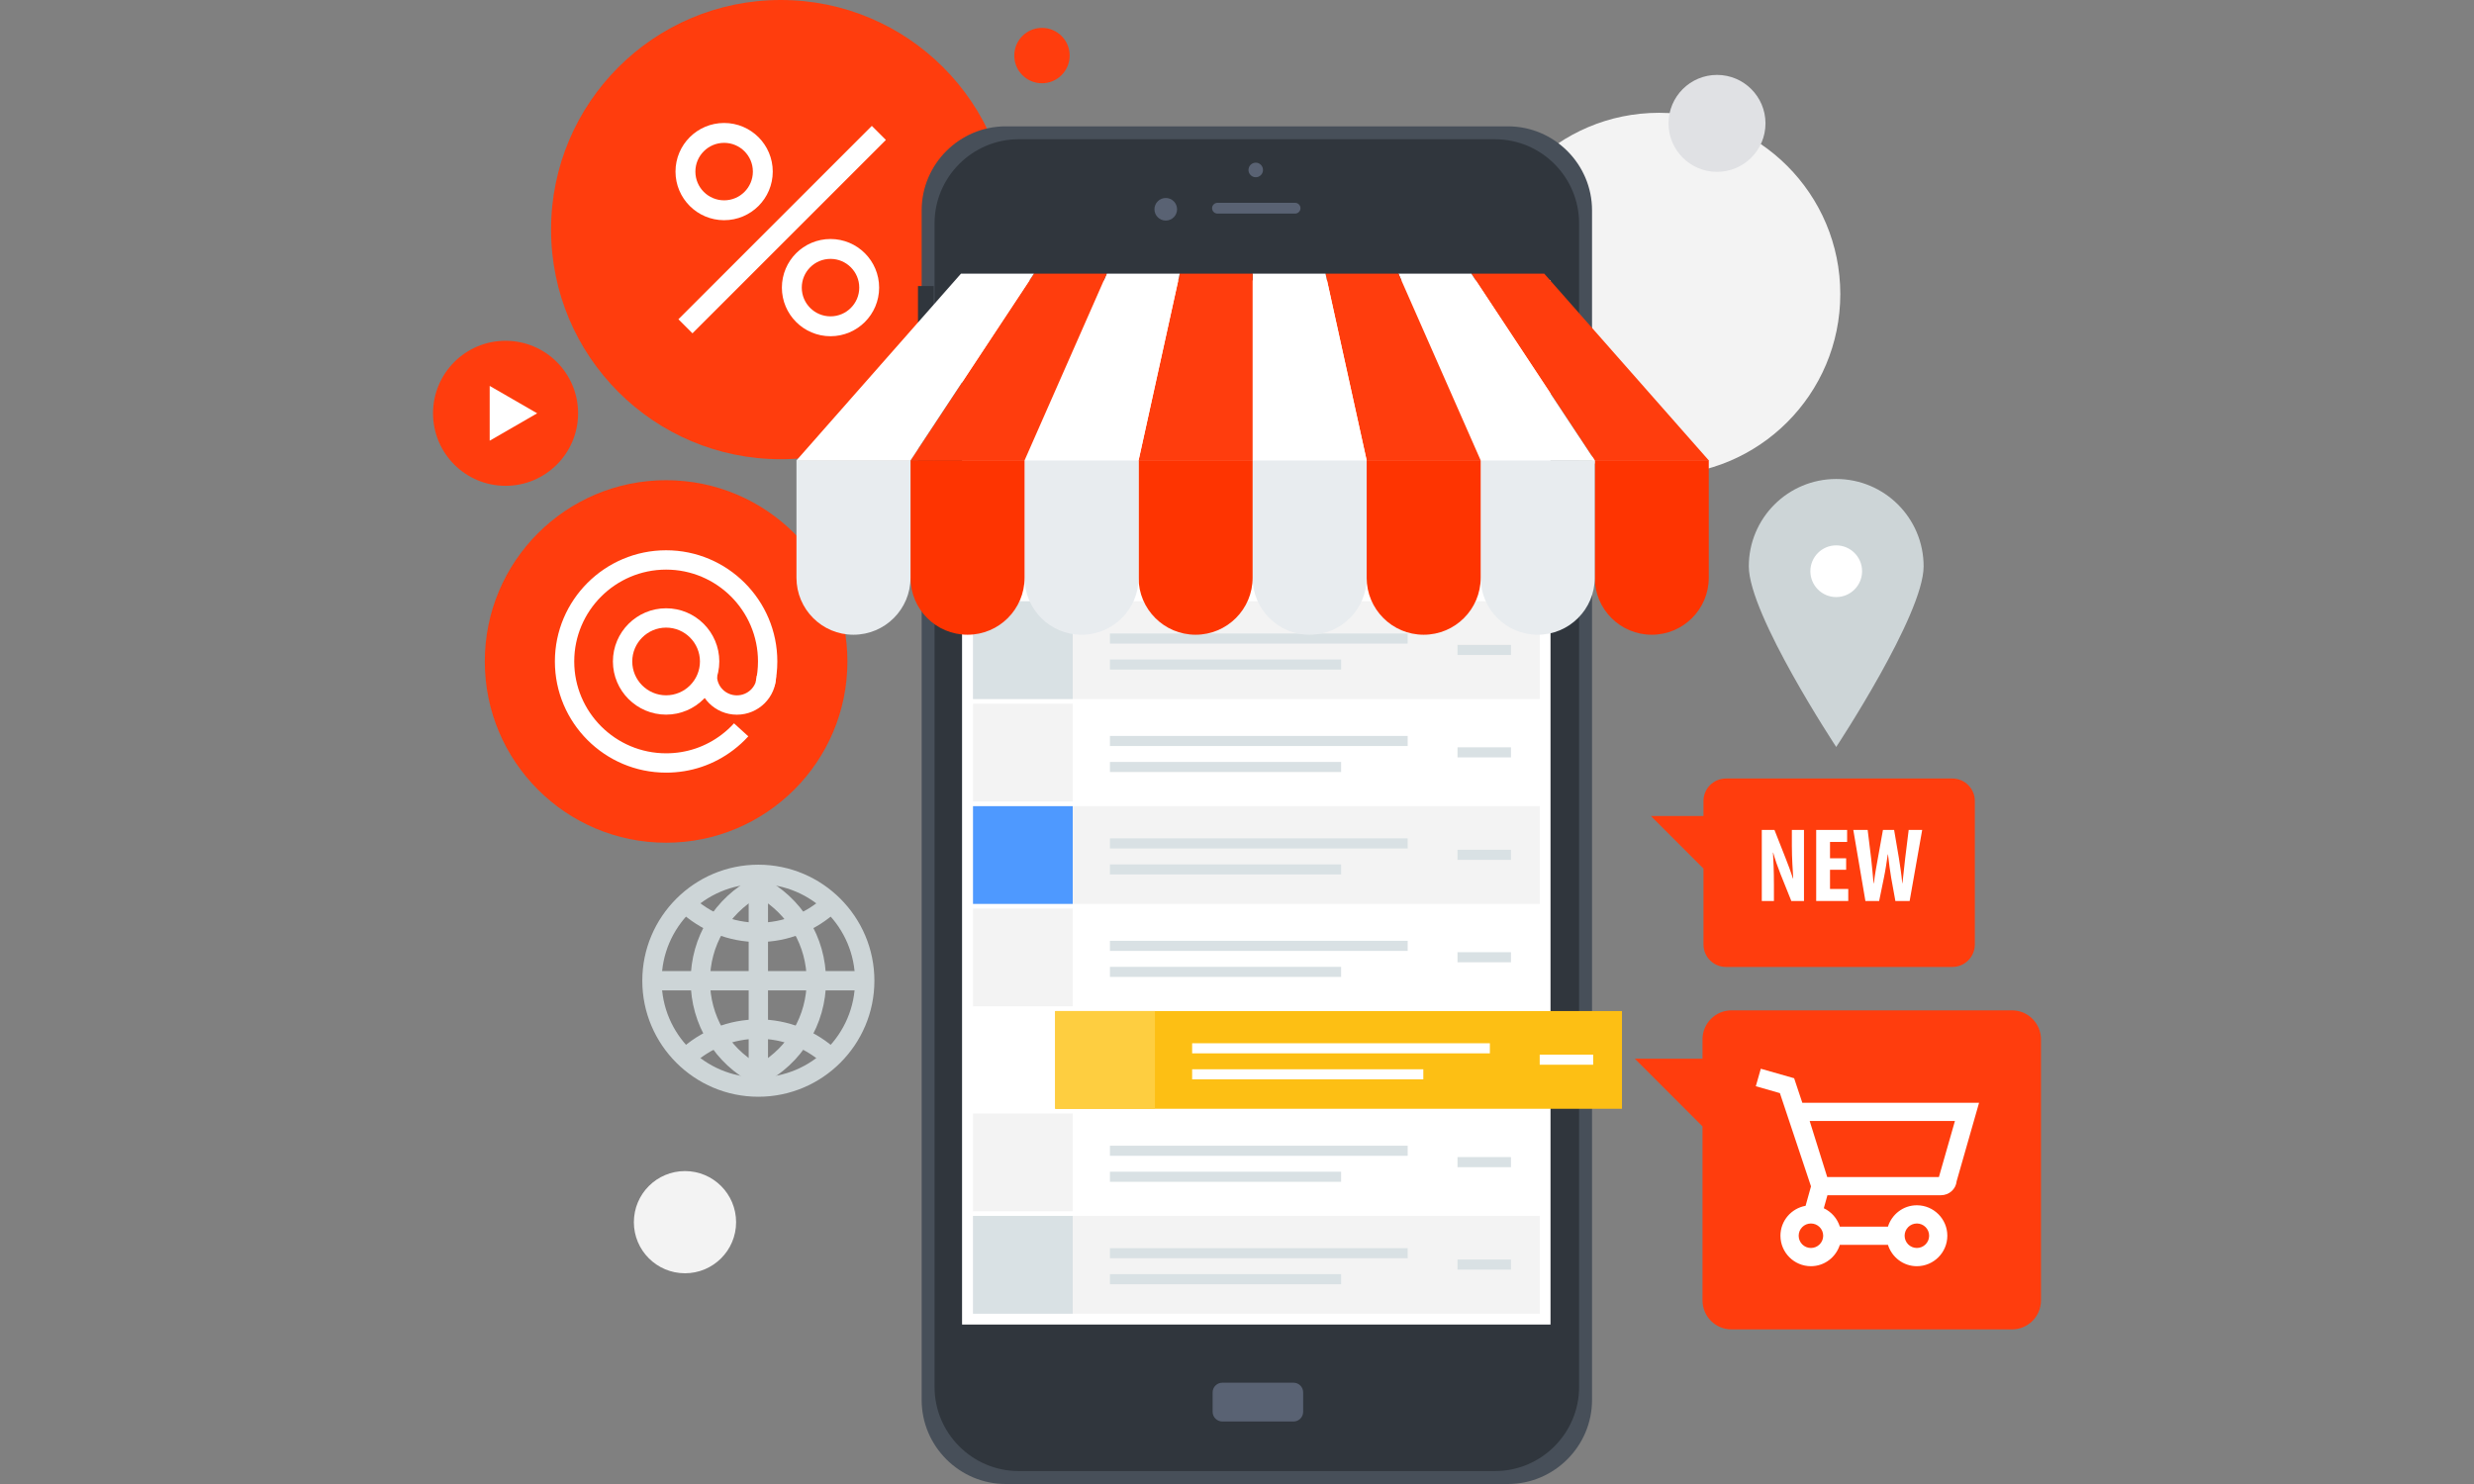 <?xml version="1.0" encoding="utf-8"?>
<!-- Generator: Adobe Illustrator 17.0.0, SVG Export Plug-In . SVG Version: 6.00 Build 0)  -->
<!DOCTYPE svg PUBLIC "-//W3C//DTD SVG 1.1//EN" "http://www.w3.org/Graphics/SVG/1.1/DTD/svg11.dtd">
<svg version="1.1" id="Layer_1" xmlns="http://www.w3.org/2000/svg" xmlns:xlink="http://www.w3.org/1999/xlink" x="0px" y="0px"
	 width="799.9px" height="479.94px" viewBox="0 0 799.9 479.94" enable-background="new 0 0 799.9 479.94" xml:space="preserve">
<rect x="0" y="0" width="799.9" height="479.94" fill="#808080" stroke="none"/>
<g>
	<g>
		<g>
			<g>
				<path fill="#596273" d="M-47.536,245.91c-0.812,0-1.471-0.656-1.471-1.471c0-0.812,0.659-1.464,1.471-1.464
					c0.812,0,1.469,0.652,1.469,1.464C-46.066,245.254-46.724,245.91-47.536,245.91z"/>
			</g>
		</g>
	</g>
</g>
<g>
	<g>
		<path fill="#F3F3F3" d="M237.996,395.271c0,9.114-7.399,16.515-16.524,16.515c-9.129,0-16.528-7.401-16.528-16.515
			c0-9.135,7.399-16.535,16.528-16.535C230.596,378.736,237.996,386.137,237.996,395.271z"/>
	</g>
	<path fill="#FF3D0D" d="M273.99,213.921c0,32.376-26.247,58.618-58.625,58.618c-32.373,0-58.618-26.242-58.618-58.618
		c0-32.377,26.245-58.618,58.618-58.618C247.743,155.303,273.99,181.544,273.99,213.921z"/>
	<path fill="#F3F3F3" d="M595.009,95.103c0,32.373-26.247,58.615-58.621,58.615c-32.376,0-58.621-26.242-58.621-58.615
		c0-32.38,26.245-58.621,58.621-58.621C568.762,36.481,595.009,62.723,595.009,95.103z"/>
	<g>
		<g>
			<path fill="#CDD5D7" d="M245.191,354.698c-20.69,0-37.52-16.831-37.52-37.524c0-20.689,16.831-37.524,37.52-37.524
				s37.522,16.834,37.522,37.524C282.713,337.867,265.88,354.698,245.191,354.698z M245.191,285.906
				c-17.242,0-31.268,14.025-31.268,31.268c0,17.239,14.026,31.268,31.268,31.268c17.243,0,31.268-14.029,31.268-31.268
				C276.459,299.932,262.433,285.906,245.191,285.906z"/>
		</g>
		<g>
			<path fill="#CDD5D7" d="M245.191,351.294l-1.424-0.727c-12.623-6.457-20.463-19.252-20.463-33.393
				c0-14.137,7.84-26.933,20.463-33.393l1.424-0.727l1.426,0.727c12.621,6.46,20.461,19.255,20.461,33.393
				c0,14.141-7.84,26.936-20.461,33.393L245.191,351.294z M245.191,290.123c-9.687,5.592-15.634,15.815-15.634,27.051
				c0,11.239,5.947,21.459,15.634,27.051c9.684-5.592,15.634-15.812,15.634-27.051C260.825,305.938,254.874,295.715,245.191,290.123
				z"/>
		</g>
		<g>
			<path fill="#CDD5D7" d="M245.191,304.668c-9.57,0-18.698-3.635-25.702-10.233l4.289-4.549c5.838,5.496,13.443,8.526,21.413,8.526
				s15.575-3.029,21.413-8.526l4.288,4.549C263.89,301.034,254.761,304.668,245.191,304.668z"/>
		</g>
		<g>
			<path fill="#CDD5D7" d="M266.604,344.462c-5.838-5.496-13.443-8.526-21.413-8.526s-15.575,3.029-21.413,8.526l-4.289-4.549
				c7.004-6.598,16.132-10.233,25.702-10.233c9.57,0,18.7,3.635,25.701,10.233L266.604,344.462z"/>
		</g>
		<g>
			<rect x="242.064" y="282.782" fill="#CDD5D7" width="6.254" height="68.788"/>
		</g>
		<g>
			<rect x="210.795" y="314.049" fill="#CDD5D7" width="68.792" height="6.25"/>
		</g>
	</g>
	<g>
		<path fill="#FF3D0D" d="M326.689,74.255c0,41.007-33.246,74.259-74.259,74.259c-41.009,0-74.257-33.251-74.257-74.259
			C178.174,33.242,211.421,0,252.43,0C293.443,0,326.689,33.242,326.689,74.255z"/>
		<g>
			
				<line fill="none" stroke="#FFFFFF" stroke-width="6.429" stroke-miterlimit="10" x1="221.618" y1="105.523" x2="284.156" y2="42.987"/>
			<circle fill="none" stroke="#FFFFFF" stroke-width="6.429" stroke-miterlimit="10" cx="234.127" cy="55.493" r="12.508"/>
			<circle fill="none" stroke="#FFFFFF" stroke-width="6.429" stroke-miterlimit="10" cx="268.522" cy="93.017" r="12.507"/>
		</g>
	</g>
	<g>
		<g>
			<path fill="#474F59" d="M514.741,452.755c0,14.953-12.233,27.185-27.184,27.185H325.168c-14.949,0-27.176-12.233-27.176-27.185
				V68.029c0-14.946,12.226-27.169,27.176-27.169h162.389c14.951,0,27.184,12.223,27.184,27.169V452.755z"/>
		</g>
		<g>
			<path fill="#30363D" d="M329.355,475.756c-14.96,0-27.191-12.233-27.191-27.186V72.222c0-14.956,12.231-27.189,27.191-27.189
				h154.023c14.956,0,27.178,12.233,27.178,27.189v376.348c0,14.953-12.222,27.186-27.178,27.186H329.355z"/>
		</g>
		<g>
			<path fill="#596273" d="M380.574,67.693c0,2.013-1.644,3.641-3.651,3.641c-2.025,0-3.664-1.628-3.664-3.641
				c0-2.029,1.64-3.664,3.664-3.664C378.929,64.029,380.574,65.664,380.574,67.693z"/>
			<path fill="#596273" d="M408.355,54.97c0,1.29-1.041,2.352-2.336,2.352c-1.308,0-2.355-1.062-2.355-2.352
				c0-1.299,1.048-2.365,2.355-2.365C407.314,52.605,408.355,53.671,408.355,54.97z"/>
			<path fill="#596273" d="M420.476,67.335c0,0.957-0.784,1.74-1.738,1.74h-25.094c-0.959,0-1.75-0.783-1.75-1.74l0,0
				c0-0.97,0.791-1.74,1.75-1.74h25.094C419.691,65.595,420.476,66.364,420.476,67.335L420.476,67.335z"/>
		</g>
		<path fill="#596273" d="M421.341,456.596c0,1.73-1.395,3.131-3.128,3.131h-23.005c-1.725,0-3.14-1.401-3.14-3.131v-6.279
			c0-1.74,1.415-3.138,3.14-3.138h23.005c1.733,0,3.128,1.398,3.128,3.138V456.596z"/>
		<polygon fill="#30363D" points="301.909,109.24 301.909,109.24 296.801,109.24 296.801,109.24 296.801,92.511 296.801,92.511 
			301.909,92.511 301.909,92.511 		"/>
		<polygon fill="#30363D" points="301.909,153.152 301.909,153.152 296.801,153.152 296.801,153.152 296.801,124.92 296.801,124.92 
			301.909,124.92 301.909,124.92 		"/>
		<polygon fill="#30363D" points="301.909,186.607 301.909,186.607 296.801,186.607 296.801,186.607 296.801,159.687 
			296.801,159.687 301.909,159.687 301.909,159.687 		"/>
		<g>
			<rect x="311.055" y="90.682" fill="#FFFFFF" width="190.264" height="337.686"/>
		</g>
	</g>
	<g>
		<g>
			<path fill="#CDD5D7" d="M621.951,183.166c0,15.617-28.26,58.407-28.26,58.407s-28.261-42.79-28.261-58.407
				c0-15.604,12.65-28.258,28.261-28.258C609.298,154.908,621.951,167.562,621.951,183.166z"/>
		</g>
		<g>
			<path fill="#FFFFFF" d="M602.053,184.735c0,4.622-3.748,8.365-8.365,8.365c-4.615,0-8.355-3.743-8.355-8.365
				c0-4.608,3.74-8.358,8.355-8.358C598.305,176.377,602.053,180.127,602.053,184.735z"/>
		</g>
	</g>
	<g>
		<g>
			<path fill="#FFFFFF" d="M215.365,249.879c-19.824,0-35.957-16.134-35.957-35.958c0-19.828,16.132-35.958,35.957-35.958
				c19.831,0,35.96,16.13,35.96,35.958c0,2.7-0.298,5.391-0.891,8.003l-6.098-1.388c0.488-2.158,0.737-4.378,0.737-6.614
				c0-16.378-13.325-29.702-29.707-29.702c-16.377,0-29.704,13.325-29.704,29.702c0,16.38,13.326,29.705,29.704,29.705
				c6.57,0,12.794-2.099,17.994-6.069c1.433-1.089,2.765-2.309,3.962-3.628l4.626,4.207c-1.454,1.599-3.064,3.072-4.794,4.391
				C230.851,247.34,223.317,249.879,215.365,249.879z"/>
		</g>
		<g>
			<path fill="#FFFFFF" d="M215.365,231.12c-9.481,0-17.195-7.723-17.195-17.199c0-9.483,7.714-17.196,17.195-17.196
				c9.486,0,17.2,7.713,17.2,17.196C232.565,223.397,224.852,231.12,215.365,231.12z M215.365,202.977
				c-6.032,0-10.943,4.911-10.943,10.944c0,6.035,4.911,10.947,10.943,10.947c6.038,0,10.944-4.911,10.944-10.947
				C226.309,207.888,221.403,202.977,215.365,202.977z"/>
		</g>
		<g>
			<path fill="#FFFFFF" d="M238.251,231.137c-6.988,0-12.675-5.638-12.675-12.555h6.253c0,3.477,2.882,6.302,6.422,6.302
				c3.542,0,6.422-2.825,6.422-6.302h6.253C250.925,225.499,245.24,231.137,238.251,231.137z"/>
		</g>
	</g>
	<g>
		<circle fill="#FF3D0D" cx="163.458" cy="133.666" r="23.452"/>
		<polygon fill="#FFFFFF" points="173.677,133.666 166.002,138.1 158.325,142.53 158.325,133.666 158.325,124.805 166.002,129.235 
					"/>
	</g>
	<g>
		<path fill="#FF3D0D" d="M345.846,17.976c0,4.94-4.008,8.95-8.955,8.95c-4.947,0-8.955-4.01-8.955-8.95
			c0-4.95,4.008-8.963,8.955-8.963C341.838,9.013,345.846,13.026,345.846,17.976z"/>
	</g>
	<g>
		<path fill="#E0E1E4" d="M570.823,39.906c0,8.654-7.016,15.67-15.672,15.67c-8.659,0-15.675-7.016-15.675-15.67
			c0-8.664,7.016-15.68,15.675-15.68C563.807,24.226,570.823,31.241,570.823,39.906z"/>
	</g>
	<g>
		<g>
			<rect x="314.599" y="194.461" fill="#F3F3F3" width="183.245" height="31.607"/>
			<rect x="314.599" y="194.461" fill="#D9E1E4" width="32.236" height="31.607"/>
			<line fill="none" stroke="#D9E1E4" stroke-width="3.262" x1="358.868" y1="206.51" x2="455.132" y2="206.51"/>
			<line fill="none" stroke="#D9E1E4" stroke-width="3.262" x1="358.868" y1="214.921" x2="433.61" y2="214.921"/>
			<line fill="none" stroke="#D9E1E4" stroke-width="3.262" x1="471.244" y1="210.191" x2="488.531" y2="210.191"/>
		</g>
		<g>
			<rect x="314.599" y="227.594" fill="#FFFFFF" width="183.245" height="31.603"/>
			<rect x="314.599" y="227.594" fill="#F3F3F3" width="32.236" height="31.603"/>
			<line fill="none" stroke="#D9E1E4" stroke-width="3.262" x1="358.868" y1="239.64" x2="455.132" y2="239.64"/>
			<line fill="none" stroke="#D9E1E4" stroke-width="3.262" x1="358.868" y1="248.05" x2="433.61" y2="248.05"/>
			<line fill="none" stroke="#D9E1E4" stroke-width="3.262" x1="471.244" y1="243.32" x2="488.531" y2="243.32"/>
		</g>
		<g>
			<rect x="314.599" y="260.724" fill="#F3F3F3" width="183.245" height="31.603"/>
			<rect x="314.599" y="260.724" fill="#4E99FF" width="32.236" height="31.603"/>
			<line fill="none" stroke="#D9E1E4" stroke-width="3.262" x1="358.868" y1="272.769" x2="455.132" y2="272.769"/>
			<line fill="none" stroke="#D9E1E4" stroke-width="3.262" x1="358.868" y1="281.18" x2="433.61" y2="281.18"/>
			<line fill="none" stroke="#D9E1E4" stroke-width="3.262" x1="471.244" y1="276.453" x2="488.531" y2="276.453"/>
		</g>
		<g>
			<rect x="314.599" y="293.853" fill="#FFFFFF" width="183.245" height="31.603"/>
			<rect x="314.599" y="293.853" fill="#F3F3F3" width="32.236" height="31.603"/>
			<line fill="none" stroke="#D9E1E4" stroke-width="3.262" x1="358.868" y1="305.899" x2="455.132" y2="305.899"/>
			<line fill="none" stroke="#D9E1E4" stroke-width="3.262" x1="358.868" y1="314.316" x2="433.61" y2="314.316"/>
			<line fill="none" stroke="#D9E1E4" stroke-width="3.262" x1="471.244" y1="309.583" x2="488.531" y2="309.583"/>
		</g>
		<g>
			<rect x="341.178" y="326.983" fill="#FDBF14" width="183.243" height="31.606"/>
			<rect x="341.178" y="326.983" fill="#FECE40" width="32.236" height="31.606"/>
			<line fill="none" stroke="#FFFFFF" stroke-width="3.262" x1="385.445" y1="339.031" x2="481.709" y2="339.031"/>
			<line fill="none" stroke="#FFFFFF" stroke-width="3.262" x1="385.445" y1="347.445" x2="460.187" y2="347.445"/>
			<line fill="none" stroke="#FFFFFF" stroke-width="3.262" x1="497.821" y1="342.712" x2="515.11" y2="342.712"/>
		</g>
		<g>
			<rect x="314.599" y="360.119" fill="#FFFFFF" width="183.245" height="31.603"/>
			<rect x="314.599" y="360.119" fill="#F3F3F3" width="32.236" height="31.603"/>
			<line fill="none" stroke="#D9E1E4" stroke-width="3.262" x1="358.868" y1="372.164" x2="455.132" y2="372.164"/>
			<line fill="none" stroke="#D9E1E4" stroke-width="3.262" x1="358.868" y1="380.575" x2="433.61" y2="380.575"/>
			<line fill="none" stroke="#D9E1E4" stroke-width="3.262" x1="471.244" y1="375.845" x2="488.531" y2="375.845"/>
		</g>
		<g>
			<rect x="314.599" y="393.248" fill="#F3F3F3" width="183.245" height="31.603"/>
			<rect x="314.599" y="393.248" fill="#D9E1E4" width="32.236" height="31.603"/>
			<line fill="none" stroke="#D9E1E4" stroke-width="3.262" x1="358.868" y1="405.293" x2="455.132" y2="405.293"/>
			<line fill="none" stroke="#D9E1E4" stroke-width="3.262" x1="358.868" y1="413.704" x2="433.61" y2="413.704"/>
			<line fill="none" stroke="#D9E1E4" stroke-width="3.262" x1="471.244" y1="408.978" x2="488.531" y2="408.978"/>
		</g>
	</g>
	<g>
		<g>
			<g>
				<path fill="#FE3401" d="M552.486,148.82v38.024c0,10.183-8.256,18.436-18.435,18.436c-10.18,0-18.431-8.253-18.431-18.436
					V148.82H552.486z"/>
				<path fill="#E8ECEF" d="M515.62,148.82v38.024c0,10.183-8.251,18.436-18.44,18.436c-10.19,0-18.441-8.253-18.441-18.436V148.82
					H515.62z"/>
				<path fill="#FE3401" d="M478.739,148.82v38.024c0,10.183-8.249,18.436-18.432,18.436c-10.187,0-18.436-8.253-18.436-18.436
					V148.82H478.739z"/>
				<path fill="#E8ECEF" d="M441.871,148.82v38.024c0,10.183-8.253,18.436-18.435,18.436c-10.177,0-18.436-8.253-18.436-18.436
					V148.82H441.871z"/>
				<path fill="#FE3401" d="M405,148.82v38.024c0,10.183-8.254,18.436-18.438,18.436c-10.175,0-18.432-8.253-18.432-18.436V148.82
					H405z"/>
				<path fill="#E8ECEF" d="M368.13,148.82v38.024c0,10.183-8.256,18.436-18.436,18.436c-10.189,0-18.432-8.253-18.432-18.436
					V148.82H368.13z"/>
				<path fill="#FE3401" d="M331.263,148.82v38.024c0,10.183-8.263,18.436-18.431,18.436c-10.19,0-18.441-8.253-18.441-18.436
					V148.82H331.263z"/>
				<path fill="#E8ECEF" d="M294.39,148.82v38.024c0,10.183-8.258,18.436-18.448,18.436c-10.172,0-18.426-8.253-18.426-18.436
					V148.82H294.39z"/>
			</g>
			<g>
				<path fill="#FF3D0D" d="M499.287,88.501c17.739,20.137,35.468,40.257,53.199,60.398c-12.289,0-24.584,0-36.866,0
					c-13.31-20.14-26.604-40.261-39.902-60.398C483.57,88.501,491.437,88.501,499.287,88.501z"/>
				<path fill="#FFFFFF" d="M475.717,88.501c13.289,20.137,26.592,40.257,39.902,60.398c-12.299,0-24.586,0-36.881,0
					c-8.863-20.14-17.723-40.261-26.589-60.398C460.005,88.501,467.858,88.501,475.717,88.501z"/>
				<path fill="#FF3D0D" d="M452.15,88.501c8.866,20.137,17.726,40.257,26.589,60.398c-12.284,0-24.581,0-36.868,0
					c-4.429-20.14-8.868-40.261-13.3-60.398C436.417,88.501,444.295,88.501,452.15,88.501z"/>
				<path fill="#FFFFFF" d="M428.57,88.501c4.433,20.137,8.871,40.257,13.3,60.398c-12.289,0-24.576,0-36.871,0
					c0-20.14,0-40.261,0-60.398C412.85,88.501,420.708,88.501,428.57,88.501z"/>
				<path fill="#FF3D0D" d="M405,88.501c0,20.137,0,40.257,0,60.398c-12.289,0-24.572,0-36.869,0
					c4.429-20.14,8.861-40.261,13.303-60.398C389.284,88.501,397.142,88.501,405,88.501z"/>
				<path fill="#FFFFFF" d="M381.434,88.501c-4.442,20.137-8.874,40.257-13.303,60.398c-12.295,0-24.581,0-36.868,0
					c8.861-20.14,17.729-40.261,26.589-60.398C365.71,88.501,373.566,88.501,381.434,88.501z"/>
				<path fill="#FF3D0D" d="M357.852,88.501c-8.86,20.137-17.728,40.257-26.589,60.398c-12.303,0-24.589,0-36.873,0
					c13.294-20.14,26.594-40.261,39.896-60.398C342.142,88.501,349.989,88.501,357.852,88.501z"/>
				<path fill="#FFFFFF" d="M294.39,148.899c-12.292,0-24.587,0-36.874,0c17.732-20.14,35.463-40.261,53.191-60.398
					c7.855,0,15.718,0,23.579,0C320.984,108.638,307.684,128.759,294.39,148.899z"/>
			</g>
		</g>
	</g>
	<g>
		<path fill="#FF3D0D" d="M558.052,251.777c-4.018,0-7.281,3.26-7.281,7.279v4.855h-16.986l16.986,16.989v24.544
			c0,4.023,3.263,7.279,7.281,7.279h73.178c4.018,0,7.281-3.256,7.281-7.279v-46.389c0-4.019-3.263-7.279-7.281-7.279H558.052z"/>
	</g>
	<g>
		<path fill="#FFFFFF" d="M583.271,291.39h-4.095l-3.505-8.73c-0.788-1.944-1.814-4.878-2.36-6.921h-0.067
			c0.138,2.316,0.307,5.865,0.307,10.499v5.151h-3.924v-22.982h4.093l3.547,9c0.72,1.773,1.811,4.74,2.452,6.72h0.072
			c-0.138-2.421-0.442-6.407-0.442-10.637v-5.082h3.921V291.39z"/>
		<polygon fill="#FFFFFF" points="597.583,291.39 587.217,291.39 587.217,268.407 597.215,268.407 597.215,272.292 591.685,272.292 
			591.685,277.578 596.902,277.578 596.902,281.295 591.685,281.295 591.685,287.502 597.583,287.502 		"/>
		<path fill="#FFFFFF" d="M617.429,291.39h-4.608l-1.362-7.532c-0.368-2.118-0.714-4.747-1.023-7.539h-0.071
			c-0.41,2.76-0.781,5.319-1.257,7.569l-1.536,7.503h-4.439l-3.914-22.982h4.639l1.123,9.171c0.306,2.625,0.513,5.25,0.786,8.049
			h0.097c0.314-2.829,0.817-5.315,1.298-8.082l1.64-9.138h3.608l1.543,9.072c0.41,2.592,0.818,5.151,1.087,8.147h0.067
			c0.302-2.997,0.576-5.454,0.888-8.115l1.123-9.105h4.367L617.429,291.39z"/>
	</g>
	<g>
		<path fill="#FF3D0D" d="M559.835,326.756c-5.177,0-9.378,4.2-9.378,9.381v6.253h-21.89l21.89,21.887v56.286
			c0,5.181,4.201,9.381,9.378,9.381h90.68c5.176,0,9.379-4.201,9.379-9.381v-84.425c0-5.181-4.204-9.381-9.379-9.381H559.835z"/>
	</g>
	<path fill="#FFFFFF" d="M582.73,356.645l-2.645-7.931l-10.776-3.075l-1.617,5.661l7.787,2.223l10.06,30.159l-1.752,6.289
		c-4.61,0.816-8.126,4.835-8.126,9.674c0,5.434,4.419,9.855,9.848,9.855c4.404,0,8.095-2.918,9.356-6.911h15.552
		c1.261,3.993,4.952,6.911,9.35,6.911c5.434,0,9.851-4.421,9.851-9.855c0-5.431-4.417-9.851-9.851-9.851
		c-4.398,0-8.088,2.918-9.35,6.908h-15.552c-0.832-2.632-2.715-4.786-5.185-5.947l1.171-4.204h36.647
		c2.72,0,4.889-1.964,5.135-4.552l7.248-25.354H582.73z M619.769,395.686c2.186,0,3.965,1.779,3.965,3.96
		c0,2.191-1.779,3.963-3.965,3.963c-2.186,0-3.962-1.773-3.962-3.963C615.807,397.465,617.583,395.686,619.769,395.686z
		 M585.511,403.609c-2.183,0-3.959-1.773-3.959-3.963c0-2.181,1.776-3.96,3.959-3.96c2.189,0,3.97,1.779,3.97,3.96
		C589.482,401.837,587.701,403.609,585.511,403.609z M626.894,380.66h-36.115l-5.671-18.124h46.966L626.894,380.66z"/>
</g>
</svg>

